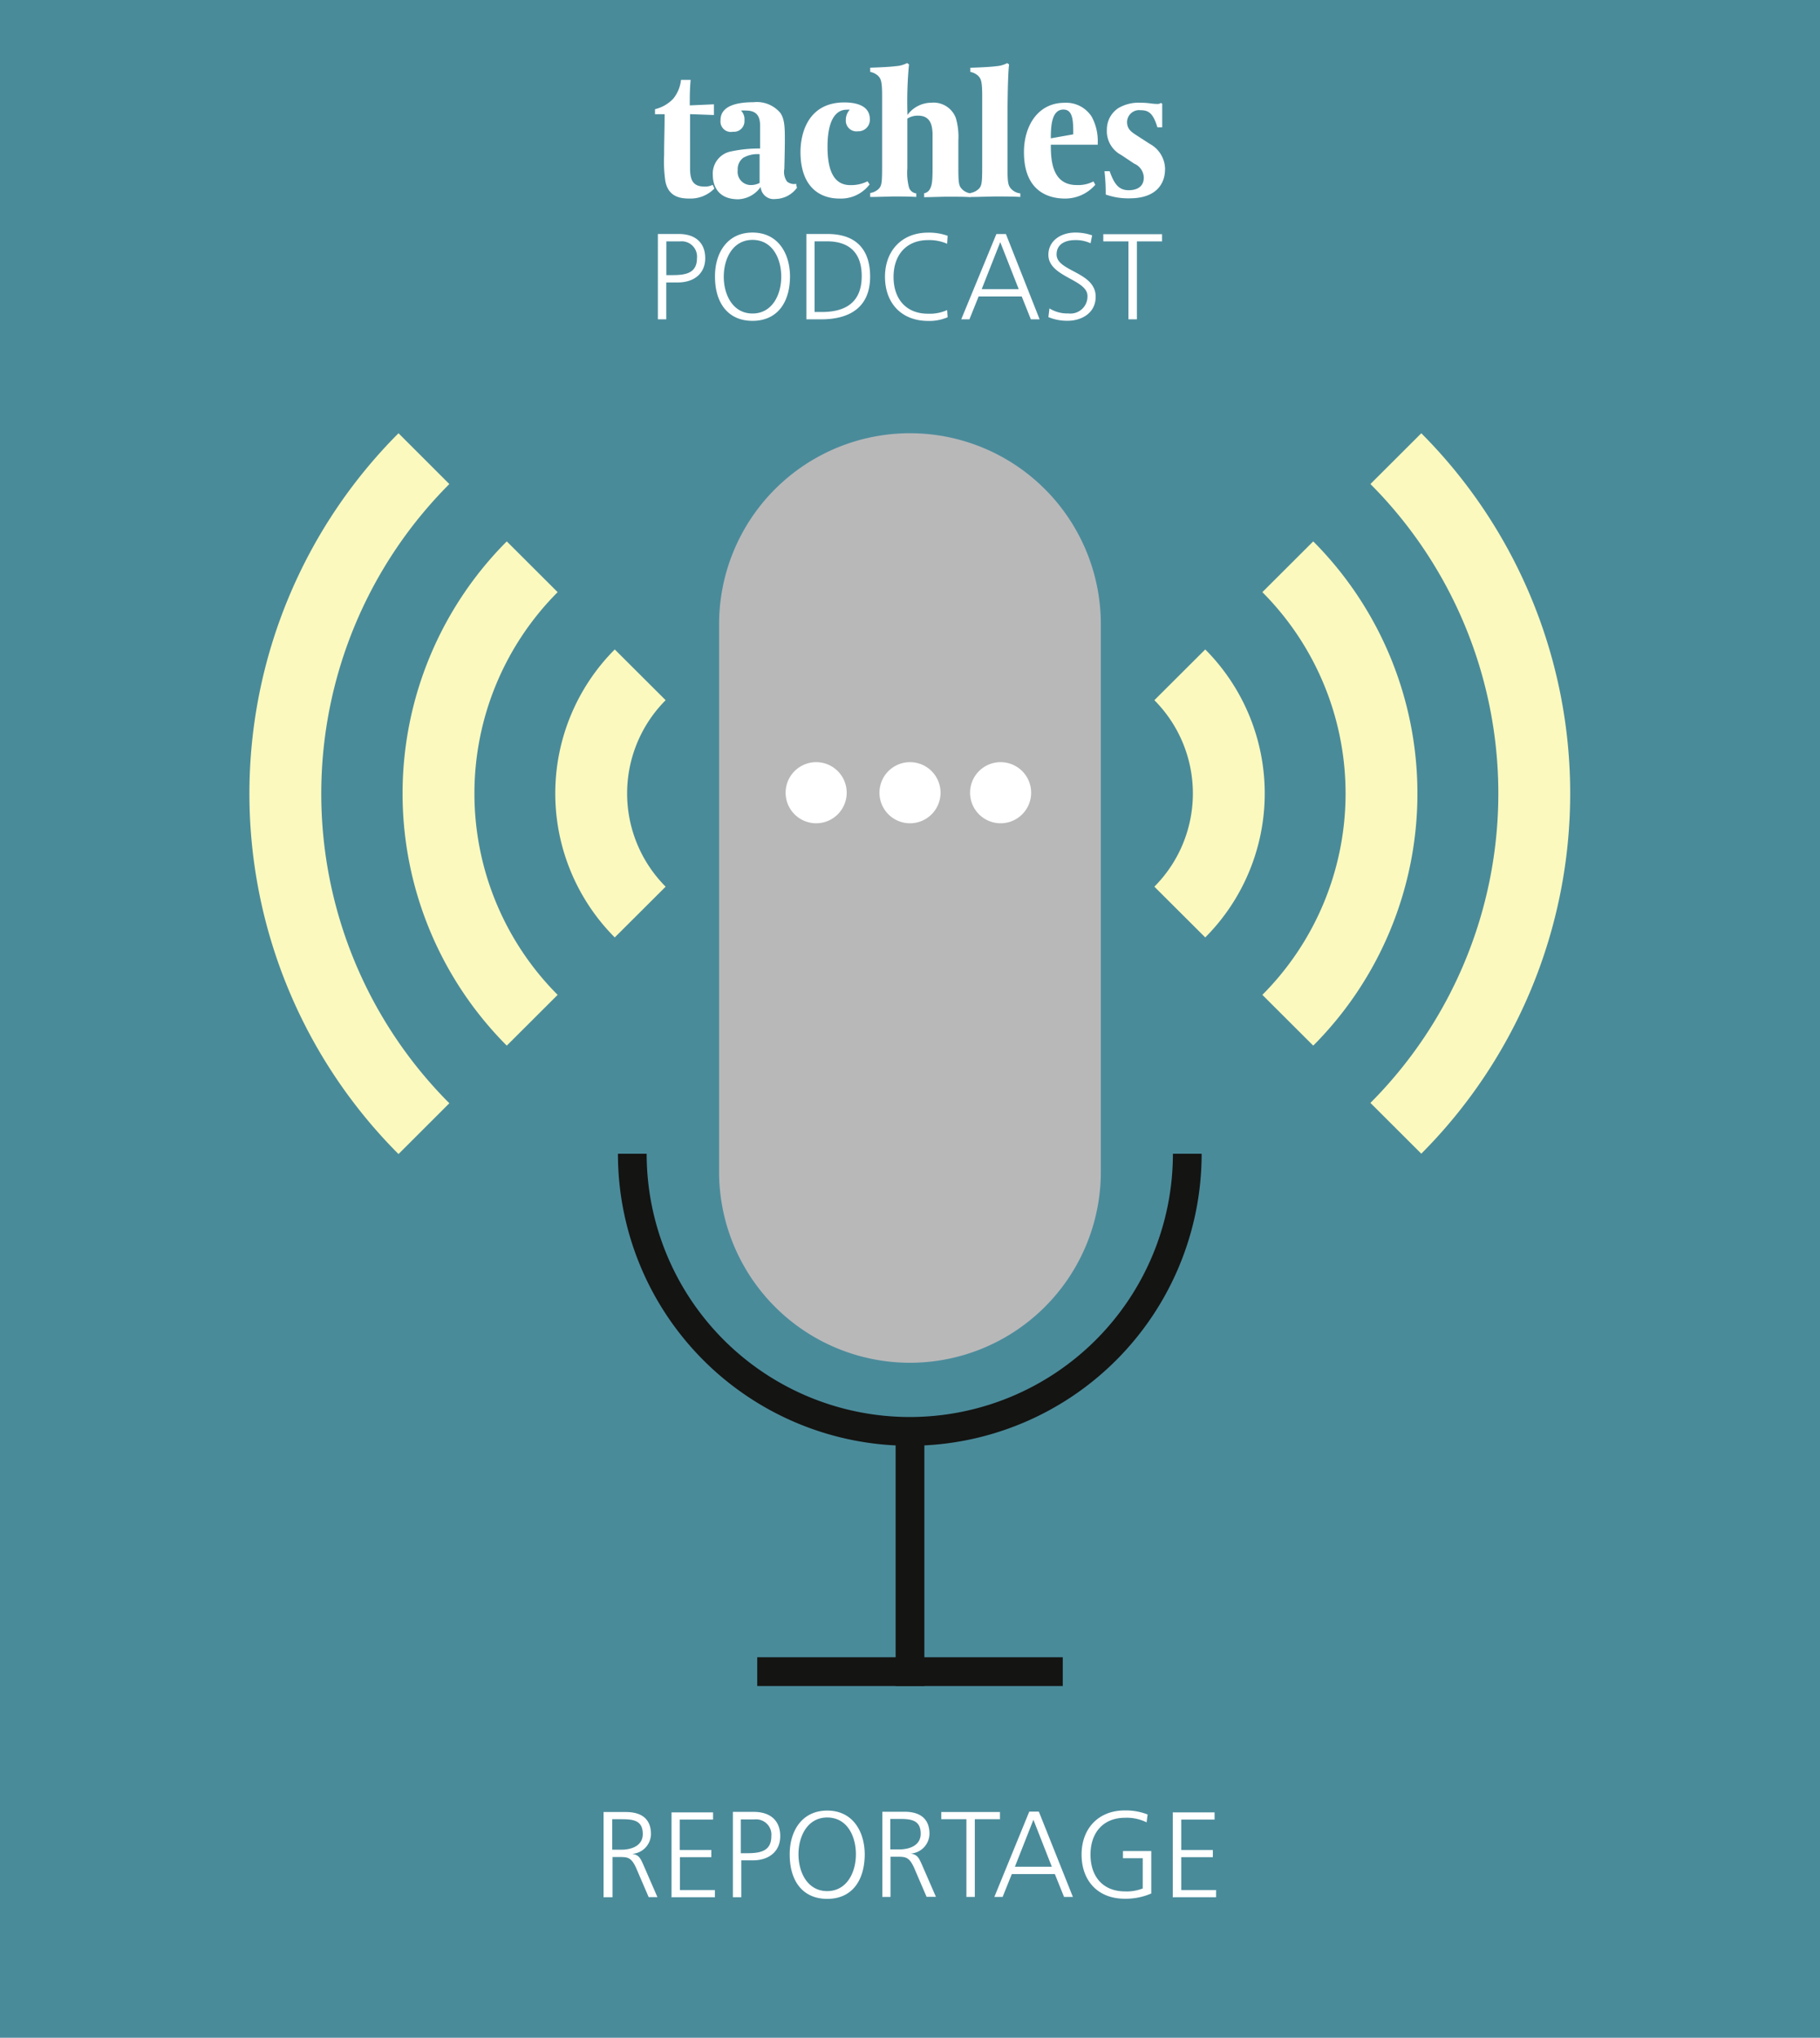 <svg id="Ebene_1" data-name="Ebene 1" xmlns="http://www.w3.org/2000/svg" xmlns:xlink="http://www.w3.org/1999/xlink" viewBox="0 0 253.3 283.46"><defs><style>.cls-1,.cls-4,.cls-6{fill:none;}.cls-2{fill:#4a8b9a;}.cls-3{clip-path:url(#clip-path);}.cls-4{stroke:#fcf9be;stroke-width:10px;}.cls-5{fill:#b8b8b9;}.cls-6{stroke:#141412;stroke-width:4px;}.cls-7{fill:#fff;}</style><clipPath id="clip-path" transform="translate(0 0)"><rect class="cls-1" x="-15.08" width="283.46" height="283.46"/></clipPath></defs><title>Tachles_Logo_Reportage</title><rect class="cls-2" width="253.3" height="283.46"/><g class="cls-3"><path class="cls-4" d="M59,63.8A65.94,65.94,0,0,0,59,157" transform="translate(0 0)"/><path class="cls-4" d="M74.07,78.84a44.66,44.66,0,0,0,0,63.08" transform="translate(0 0)"/><path class="cls-4" d="M89.1,93.87a23.37,23.37,0,0,0,0,33" transform="translate(0 0)"/><path class="cls-4" d="M194.27,63.8a65.94,65.94,0,0,1,0,93.15" transform="translate(0 0)"/><path class="cls-4" d="M179.23,78.84a44.66,44.66,0,0,1,0,63.08" transform="translate(0 0)"/><path class="cls-4" d="M164.2,93.87a23.37,23.37,0,0,1,0,33" transform="translate(0 0)"/><path class="cls-5" d="M153.21,163V86.83a26.56,26.56,0,1,0-53.13,0V163a26.56,26.56,0,0,0,53.13,0" transform="translate(0 0)"/><path class="cls-6" d="M88,160.49a38.62,38.62,0,1,0,77.24,0" transform="translate(0 0)"/></g><line class="cls-6" x1="126.65" y1="198.05" x2="126.65" y2="234.53"/><line class="cls-6" x1="105.39" y1="232.53" x2="147.91" y2="232.53"/><g class="cls-3"><path class="cls-7" d="M113.59,114.52a4.25,4.25,0,1,0-4.25-4.25,4.25,4.25,0,0,0,4.25,4.25" transform="translate(0 0)"/><path class="cls-7" d="M126.65,114.52a4.25,4.25,0,1,0-4.25-4.25,4.25,4.25,0,0,0,4.25,4.25" transform="translate(0 0)"/><path class="cls-7" d="M139.26,114.52a4.25,4.25,0,1,0-4.25-4.25,4.25,4.25,0,0,0,4.25,4.25" transform="translate(0 0)"/><path class="cls-7" d="M162.15,23.63A4.05,4.05,0,0,0,160,20l-1.7-1.1c-0.82-.53-1.44-0.91-1.44-1.94a1.68,1.68,0,0,1,1.87-1.63c1.1,0,1.75.38,2.35,2.38h0.67c0-.43,0-0.86,0-1.61,0-.34,0-1.46,0-1.68l-0.19-.1a0.71,0.71,0,0,1-.48.14c-0.79,0-1.18-.17-2.42-0.17a5.56,5.56,0,0,0-3,.74,3.56,3.56,0,0,0-1.61,3,3.74,3.74,0,0,0,2,3.53l1.8,1.2a2.19,2.19,0,0,1,1.34,1.92c0,1.46-1.18,1.78-2.11,1.78-1.34,0-2-.82-2.64-2.64h-0.72a27.37,27.37,0,0,1,.17,3v0.24a9.4,9.4,0,0,0,3.31.53c3.91,0,4.94-2.23,4.94-4m-12.77-4.9-3.12.55c0-1.56.07-4,1.75-4,1.27,0,1.37,1.42,1.37,3.19v0.22Zm3.41,1.39V19.84a7.07,7.07,0,0,0-.84-3.6,4.21,4.21,0,0,0-3.79-1.94c-3.7,0-5.64,3.22-5.64,6.86,0,5.74,3.77,6.46,5.71,6.46a5.55,5.55,0,0,0,4.22-1.92l-0.26-.46a4.61,4.61,0,0,1-2.33.5c-3.36,0-3.6-3.31-3.6-5.5V20.13h6.53ZM142,27.45V26.9a2,2,0,0,1-1.44-.84c-0.24-.38-0.34-0.77-0.34-2.57V16.72c0-4.92.14-7.25,0.22-7.75l-0.26-.19a3.83,3.83,0,0,1-1.56.43c-0.82.12-2.81,0.19-3.58,0.22V10a2.28,2.28,0,0,1,1.08.53c0.43,0.43.58,0.82,0.58,2.83v9.12c0,2.62,0,3.24-.41,3.72a2.17,2.17,0,0,1-1.25.65v0.55c0.94,0,3-.07,3.5-0.07,0.94,0,2.76,0,3.46.07m-6.89,0V26.9a2,2,0,0,1-1.44-.86c-0.22-.38-0.29-0.82-0.29-2.64V19.55a9.4,9.4,0,0,0-.34-3.1,3.29,3.29,0,0,0-3.41-2.16A4.13,4.13,0,0,0,126.29,16V15.66a54.26,54.26,0,0,1,.22-6.7l-0.26-.19a3.83,3.83,0,0,1-1.56.43c-0.82.12-2.81,0.19-3.58,0.22V10a2.28,2.28,0,0,1,1.08.53c0.43,0.43.58,0.82,0.58,2.83v9.12c0,2.62,0,3.24-.41,3.72a2.17,2.17,0,0,1-1.25.65v0.55c0.94,0,2.78-.07,3.29-0.07,0.91,0,2.26,0,3.12.07V26.9a1.2,1.2,0,0,1-1-.79,8,8,0,0,1-.24-2.69V16.5a2.65,2.65,0,0,1,1.51-.41c1.87,0,1.94,1.63,2,2.4,0,0.46,0,1.7,0,2.42v2.59c0,1.8-.1,2.38-0.43,2.9a1.08,1.08,0,0,1-.74.48v0.55c0.74,0,2.64-.07,3.14-0.07,0.91,0,2.64,0,3.29.07m-14-1.75-0.31-.46a5.12,5.12,0,0,1-2.4.53c-2.35,0-3.17-2.14-3.17-5.33,0-5,2.06-5.16,2.69-5.16a2.33,2.33,0,0,1,.41,0,2.06,2.06,0,0,0-.55,1.42,1.48,1.48,0,0,0,1.68,1.58,1.59,1.59,0,0,0,1.66-1.68c0-2-2.11-2.33-3.55-2.33-5,0-6.1,4.22-6.1,6.89,0,4.75,2.57,6.48,5.42,6.48a5,5,0,0,0,4.22-2m-15.33-.17a2.65,2.65,0,0,1-1.25.29,1.83,1.83,0,0,1-1.8-2.06,2,2,0,0,1,.77-1.73,4,4,0,0,1,2.28-.5v4Zm5.16,0.55-0.07-.43a1.54,1.54,0,0,1-1.27-.31,2.31,2.31,0,0,1-.38-1.78s0.07-2.76.07-3.91c0-1.73,0-3-.65-3.89a4.27,4.27,0,0,0-3.72-1.46c-4.32,0-4.58,1.73-4.58,2.52A1.45,1.45,0,0,0,102,18.33a1.48,1.48,0,0,0,1.61-1.58,1.75,1.75,0,0,0-.48-1.37,4.45,4.45,0,0,1,.72,0c1.8,0,1.94,1.25,1.94,2.21v3.07a18.61,18.61,0,0,0-4.3.46,3.14,3.14,0,0,0-2.28,3.29c0,0.67.19,3.31,3.53,3.31A4,4,0,0,0,105.87,26a1.81,1.81,0,0,0,2.06,1.68,3.78,3.78,0,0,0,3-1.58m-11.5.14-0.24-.53a2.31,2.31,0,0,1-1.15.24c-1.68,0-2-1-2-2.59V15.88L99.36,16V14.51L96,14.66c0-1.25,0-2.21.12-3.55H94.78a5,5,0,0,1-1.08,2.62,5.16,5.16,0,0,1-2.54,1.46v0.7H92.5c0,2.06-.07,3.58-0.07,5.64a19.17,19.17,0,0,0,.17,3.67c0.41,2.14,2,2.42,3.34,2.42a4.64,4.64,0,0,0,3.48-1.39" transform="translate(0 0)"/><path class="cls-7" d="M157.06,44.42h1.17V33.58h3.5v-1h-8.18v1h3.5V44.42Zm-11.15-.31a6.78,6.78,0,0,0,2.69.51c1.84,0,3.89-1,3.89-3.35,0-3.47-5.44-3.49-5.44-5.87,0-1.53,1.34-2,2.57-2a4.83,4.83,0,0,1,2.16.44L152,32.74a7.08,7.08,0,0,0-2.33-.39c-2.09,0-3.76,1.19-3.76,3.09,0,3.11,5.44,3.4,5.44,5.73a2.37,2.37,0,0,1-2.67,2.43,4.67,4.67,0,0,1-2.62-.7Zm-4.13-3.89h-5.15l2.58-6.54Zm-8,4.2h1.14l1.28-3.18h6l1.27,3.18h1.22L140,32.56h-1.33ZM131.89,32.8a7.68,7.68,0,0,0-2.72-.44c-3.67,0-6,2.53-6,6.14s2.24,6.14,6,6.14a6.41,6.41,0,0,0,2.72-.51l-0.07-1a5.87,5.87,0,0,1-2.65.51c-3.13,0-4.81-2.12-4.81-5.12s1.73-5.12,4.81-5.12a6.15,6.15,0,0,1,2.65.51ZM112.23,44.42h2.07c3.93,0,6.8-1.65,6.8-5.95,0-3.47-1.68-5.92-5.93-5.92h-2.94V44.42Zm1.17-10.85h1.72c2.65,0,4.81,1.21,4.81,4.83s-2.19,5-5.56,5h-1V33.58Zm-8.67-.2c2.79,0,4,2.6,4,5.12s-1.26,5.12-4,5.12-4-2.6-4-5.12,1.26-5.12,4-5.12m-5.22,5.12c0,3.64,1.8,6.14,5.22,6.14s5.19-2.5,5.22-6.14c0-3.21-1.65-6.14-5.22-6.14s-5.25,2.92-5.22,6.14m-6.78-4.91h1.9A2.13,2.13,0,0,1,97,35.92c0,2.14-1.67,2.35-3.43,2.35H92.74V33.58ZM91.56,44.42h1.17V39.29h1.63c2.13,0,3.79-1.16,3.79-3.37s-1.44-3.37-3.67-3.37H91.56V44.42Zm65.5,0h1.17V33.58h3.5v-1h-8.18v1h3.5V44.42Zm-11.15-.31a6.78,6.78,0,0,0,2.69.51c1.84,0,3.89-1,3.89-3.35,0-3.47-5.44-3.49-5.44-5.87,0-1.53,1.34-2,2.57-2a4.83,4.83,0,0,1,2.16.44L152,32.74a7.08,7.08,0,0,0-2.33-.39c-2.09,0-3.76,1.19-3.76,3.09,0,3.11,5.44,3.4,5.44,5.73a2.37,2.37,0,0,1-2.67,2.43,4.67,4.67,0,0,1-2.62-.7Zm-4.13-3.89h-5.15l2.58-6.54Zm-8,4.2h1.14l1.28-3.18h6l1.27,3.18h1.22L140,32.56h-1.33ZM131.89,32.8a7.68,7.68,0,0,0-2.72-.44c-3.67,0-6,2.53-6,6.14s2.24,6.14,6,6.14a6.41,6.41,0,0,0,2.72-.51l-0.07-1a5.87,5.87,0,0,1-2.65.51c-3.13,0-4.81-2.12-4.81-5.12s1.73-5.12,4.81-5.12a6.15,6.15,0,0,1,2.65.51ZM112.23,44.42h2.07c3.93,0,6.8-1.65,6.8-5.95,0-3.47-1.68-5.92-5.93-5.92h-2.94V44.42Zm1.17-10.85h1.72c2.65,0,4.81,1.21,4.81,4.83s-2.19,5-5.56,5h-1V33.58Zm-8.67-.2c2.79,0,4,2.6,4,5.12s-1.26,5.12-4,5.12-4-2.6-4-5.12,1.26-5.12,4-5.12m-5.22,5.12c0,3.64,1.8,6.14,5.22,6.14s5.19-2.5,5.22-6.14c0-3.21-1.65-6.14-5.22-6.14s-5.25,2.92-5.22,6.14m-6.78-4.91h1.9A2.13,2.13,0,0,1,97,35.92c0,2.14-1.67,2.35-3.43,2.35H92.74V33.58ZM91.56,44.42h1.17V39.29h1.63c2.13,0,3.79-1.16,3.79-3.37s-1.44-3.37-3.67-3.37H91.56V44.42Z" transform="translate(0 0)"/><path class="cls-7" d="M163.24,263.91h6v-1h-4.85v-4.57h4.4v-1h-4.4v-4.23h4.64v-1h-5.81v11.87Zm-4.15-1.24a6,6,0,0,1-2.52.43c-3.13,0-4.81-2.12-4.81-5.12s1.73-5.12,4.81-5.12a6.25,6.25,0,0,1,3,.63l0.14-1.09a8.36,8.36,0,0,0-3.18-.56c-3.67,0-6,2.53-6,6.14s2.24,6.14,6,6.14a8.88,8.88,0,0,0,3.69-.73v-5.9h-3.93v1h2.75v4.16Zm-12.7-3h-5.15l2.58-6.55Zm-8,4.2h1.14l1.28-3.18h6l1.28,3.18h1.22L144.58,252h-1.33Zm-3.9,0h1.17V253.06h3.5v-1H131v1h3.5v10.85Zm-11.73,0h1.17v-5.59h1c1.12,0,1.63.05,2.31,1.58l1.72,4h1.29l-2-4.59c-0.37-.8-0.58-1.31-1.53-1.43v0a2.8,2.8,0,0,0,2.63-2.74c0-2.18-1.38-3.08-3.49-3.08h-3.06v11.87Zm1.17-10.85h1.21c1.61,0,3,.12,3,2.06,0,1.65-1.58,2.18-3,2.18h-1.24v-4.23Zm-8.81-.2c2.79,0,4,2.6,4,5.12s-1.26,5.12-4,5.12-4-2.6-4-5.12,1.26-5.12,4-5.12M109.91,258c0,3.64,1.8,6.14,5.22,6.14s5.18-2.5,5.22-6.14c0-3.21-1.65-6.14-5.22-6.14s-5.25,2.92-5.22,6.14m-6.78-4.91H105a2.13,2.13,0,0,1,2.35,2.35c0,2.14-1.67,2.35-3.43,2.35h-0.82v-4.69ZM102,263.91h1.17v-5.13h1.63c2.13,0,3.79-1.16,3.79-3.37s-1.44-3.37-3.67-3.37H102v11.87Zm-8.5,0h6v-1H94.63v-4.57H99v-1h-4.4v-4.23h4.64v-1H93.46v11.87Zm-9.42,0h1.17v-5.59h1c1.12,0,1.63.05,2.31,1.58l1.72,4H91.5l-2-4.59c-0.37-.8-0.58-1.31-1.53-1.43v0a2.8,2.8,0,0,0,2.63-2.74c0-2.18-1.38-3.08-3.49-3.08H84v11.87Zm1.17-10.85h1.21c1.62,0,3,.12,3,2.06,0,1.65-1.58,2.18-3,2.18H85.21v-4.23Zm78,10.85h6v-1h-4.85v-4.57h4.4v-1h-4.4v-4.23h4.64v-1h-5.81v11.87Zm-4.15-1.24a6,6,0,0,1-2.52.43c-3.13,0-4.81-2.12-4.81-5.12s1.73-5.12,4.81-5.12a6.25,6.25,0,0,1,3,.63l0.14-1.09a8.36,8.36,0,0,0-3.18-.56c-3.67,0-6,2.53-6,6.14s2.24,6.14,6,6.14a8.88,8.88,0,0,0,3.69-.73v-5.9h-3.93v1h2.75v4.16Zm-12.7-3h-5.15l2.58-6.55Zm-8,4.2h1.14l1.28-3.18h6l1.28,3.18h1.22L144.58,252h-1.33Zm-3.9,0h1.17V253.06h3.5v-1H131v1h3.5v10.85Zm-11.73,0h1.17v-5.59h1c1.12,0,1.63.05,2.31,1.58l1.72,4h1.29l-2-4.59c-0.37-.8-0.58-1.31-1.53-1.43v0a2.8,2.8,0,0,0,2.63-2.74c0-2.18-1.38-3.08-3.49-3.08h-3.06v11.87Zm1.17-10.85h1.21c1.61,0,3,.12,3,2.06,0,1.65-1.58,2.18-3,2.18h-1.24v-4.23Zm-8.81-.2c2.79,0,4,2.6,4,5.12s-1.26,5.12-4,5.12-4-2.6-4-5.12,1.26-5.12,4-5.12M109.91,258c0,3.64,1.8,6.14,5.22,6.14s5.18-2.5,5.22-6.14c0-3.21-1.65-6.14-5.22-6.14s-5.25,2.92-5.22,6.14m-6.78-4.91H105a2.13,2.13,0,0,1,2.35,2.35c0,2.14-1.67,2.35-3.43,2.35h-0.82v-4.69ZM102,263.91h1.17v-5.13h1.63c2.13,0,3.79-1.16,3.79-3.37s-1.44-3.37-3.67-3.37H102v11.87Zm-8.5,0h6v-1H94.63v-4.57H99v-1h-4.4v-4.23h4.64v-1H93.46v11.87Zm-9.42,0h1.17v-5.59h1c1.12,0,1.63.05,2.31,1.58l1.72,4H91.5l-2-4.59c-0.37-.8-0.58-1.31-1.53-1.43v0a2.8,2.8,0,0,0,2.63-2.74c0-2.18-1.38-3.08-3.49-3.08H84v11.87Zm1.17-10.85h1.21c1.62,0,3,.12,3,2.06,0,1.65-1.58,2.18-3,2.18H85.21v-4.23Z" transform="translate(0 0)"/></g></svg>